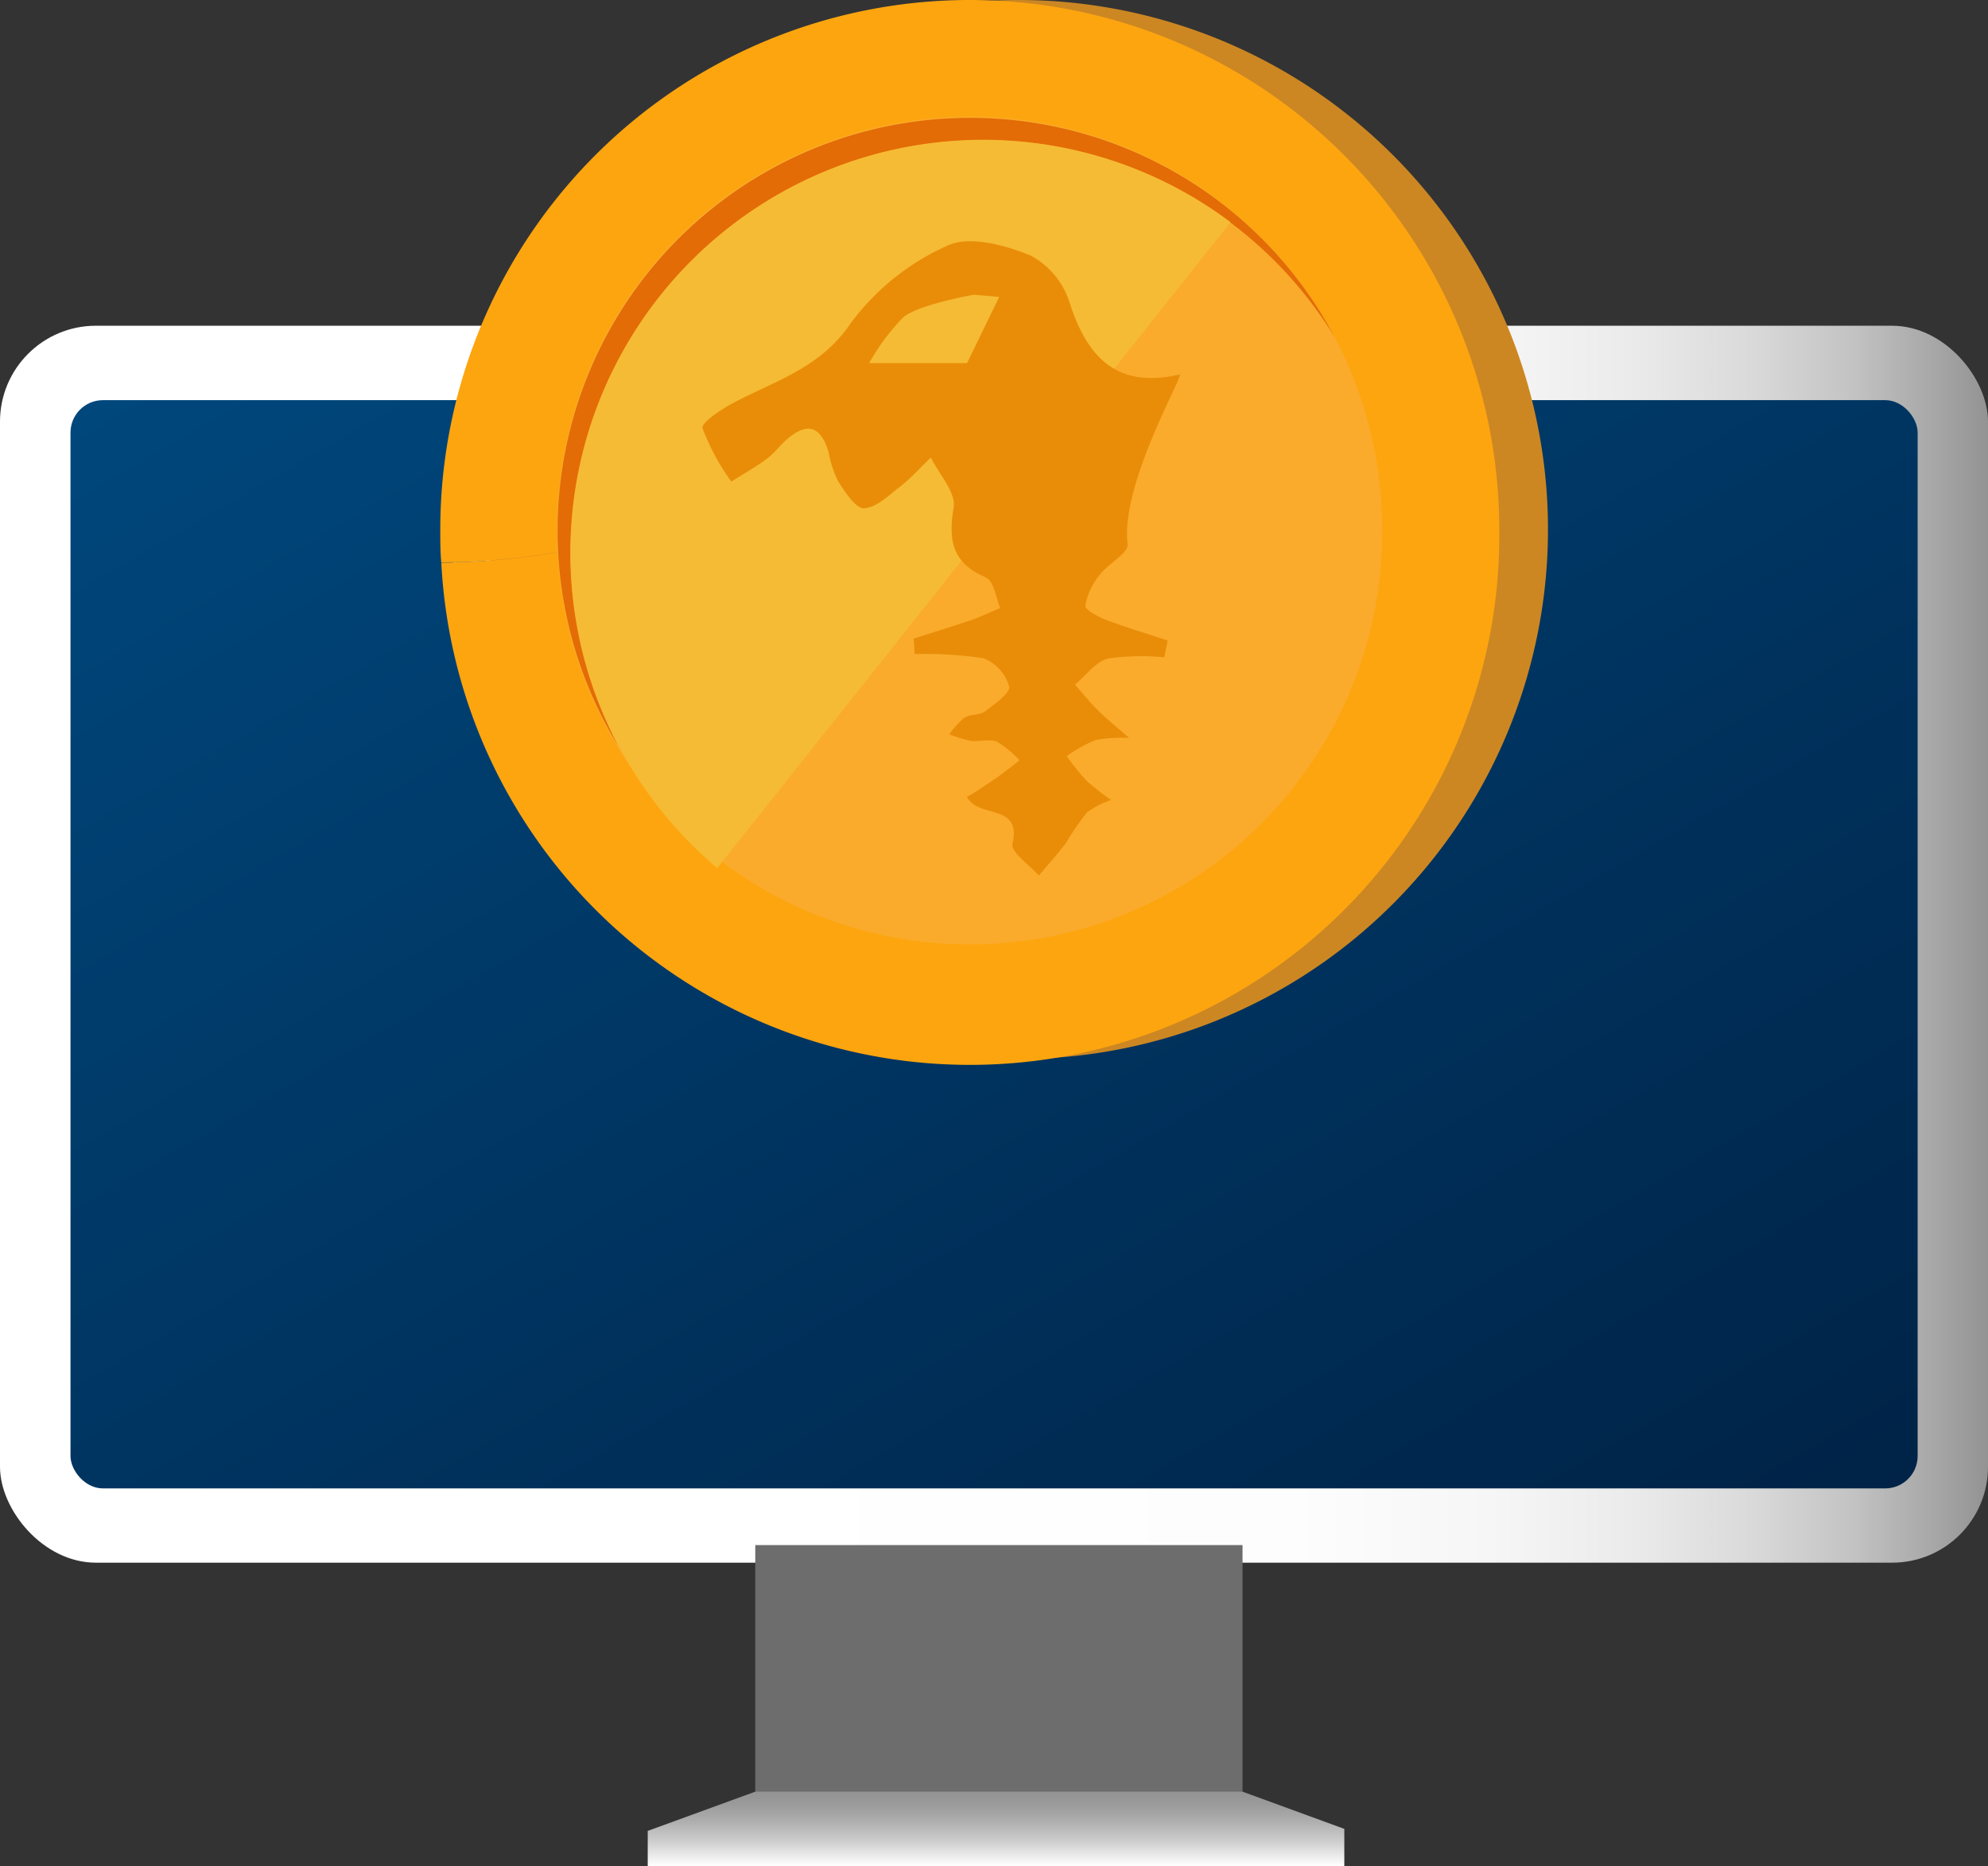 <svg xmlns="http://www.w3.org/2000/svg" xmlns:xlink="http://www.w3.org/1999/xlink" viewBox="0 0 137.9 129.41"><rect x="0" y="0" width="137.9" height="129.41" fill="#333333" stroke="none"/><defs><style>.cls-1{fill:url(#Dégradé_sans_nom_96);}.cls-2{fill:url(#Dégradé_sans_nom_23);}.cls-3{fill:#6d6d6d;}.cls-4{fill:url(#Dégradé_sans_nom_101);}.cls-5{fill:#fdc451;}.cls-6{fill:#fdd469;}.cls-7{fill:#cc8723;}.cls-8{fill:#faab2c;}.cls-9{fill:#ea931c;}.cls-10{fill:#fda50f;}.cls-11{fill:#e36c06;}.cls-12{fill:#f6bb34;}.cls-13{fill:#e98d09;}</style><linearGradient id="Dégradé_sans_nom_96" y1="65.48" x2="137.9" y2="65.48" gradientUnits="userSpaceOnUse"><stop offset="0.36" stop-color="#fff"/><stop offset="0.65" stop-color="#fdfdfd"/><stop offset="0.75" stop-color="#f6f6f6"/><stop offset="0.82" stop-color="#ebebeb"/><stop offset="0.88" stop-color="#dadada"/><stop offset="0.93" stop-color="#c4c4c4"/><stop offset="0.97" stop-color="#a9a9a9"/><stop offset="1" stop-color="#939393"/></linearGradient><linearGradient id="Dégradé_sans_nom_23" x1="37.01" y1="10.15" x2="100.9" y2="120.81" gradientUnits="userSpaceOnUse"><stop offset="0" stop-color="#00477c"/><stop offset="1" stop-color="#002347"/></linearGradient><linearGradient id="Dégradé_sans_nom_101" x1="69.09" y1="129.41" x2="69.09" y2="124.25" gradientUnits="userSpaceOnUse"><stop offset="0" stop-color="#fff"/><stop offset="0.04" stop-color="#f9f9f9"/><stop offset="0.34" stop-color="#cdcdcd"/><stop offset="0.61" stop-color="#adadad"/><stop offset="0.84" stop-color="#9a9a9a"/><stop offset="1" stop-color="#939393"/></linearGradient></defs><title>Fichier 6</title><g id="Calque_2" data-name="Calque 2"><g id="Calque_9" data-name="Calque 9"><rect class="cls-1" y="22.59" width="137.9" height="85.78" rx="6.65"/><rect class="cls-2" x="4.89" y="27.75" width="128.13" height="75.47" rx="2.25"/><rect class="cls-3" x="52.39" y="107.15" width="33.8" height="19.82"/><polygon class="cls-4" points="93.25 129.41 44.93 129.41 44.93 126.97 52.39 124.25 86.19 124.25 93.25 126.83 93.25 129.41"/><path class="cls-5" d="M78.55,2.63A49.29,49.29,0,0,1,31.42,39,35.91,35.91,0,1,0,78.55,2.63Z"/><path class="cls-6" d="M78.55,2.63A35.92,35.92,0,0,0,31.34,36.72c0,.76,0,1.51.08,2.25A49.29,49.29,0,0,0,78.55,2.63Z"/><path class="cls-7" d="M82.2,1.86A36.73,36.73,0,0,0,33.93,36.72c0,.77,0,1.54.08,2.3A36.72,36.72,0,1,0,82.2,1.86Z"/><path class="cls-8" d="M76.12,9.5A49.31,49.31,0,0,1,38.68,38.38,28.62,28.62,0,1,0,76.12,9.5Z"/><path class="cls-8" d="M76.12,9.5A28.64,28.64,0,0,0,38.63,36.72c0,.56,0,1.11,0,1.66A49.31,49.31,0,0,0,76.12,9.5Z"/><path class="cls-9" d="M68.18,9.72A28.58,28.58,0,0,1,92.56,23.34,28.62,28.62,0,1,0,42.88,51.72a28.62,28.62,0,0,1,25.3-42Z"/><path class="cls-9" d="M85.16,19.56A24.8,24.8,0,0,1,50.1,54.63,24.8,24.8,0,1,0,85.16,19.56Z"/><path class="cls-5" d="M71.64,12.31A49.4,49.4,0,0,1,42.51,35c0,.56-.06,1.13-.06,1.7A24.81,24.81,0,1,0,71.64,12.31Z"/><path class="cls-6" d="M71.64,12.31a24.35,24.35,0,0,0-4.38-.4A24.81,24.81,0,0,0,42.51,35,49.4,49.4,0,0,0,71.64,12.31Z"/><path class="cls-9" d="M46.74,36.26c10.43-14.51,29.38-14.49,39.77,0a26.33,26.33,0,0,1-2.89,3.44,24.19,24.19,0,0,1-10,6.31,22.28,22.28,0,0,1-19.43-2.64,26.8,26.8,0,0,1-7.28-6.92ZM66.63,27a9.07,9.07,0,0,0-9.29,9.42,9.07,9.07,0,0,0,9.33,9.17,9.3,9.3,0,0,0,0-18.59Z"/><path class="cls-9" d="M62.68,32.84l2.87,1.82V31a5.42,5.42,0,0,1,6.06,3.45,5.29,5.29,0,0,1-9.13,5.08A5.12,5.12,0,0,1,62.68,32.84Z"/><path class="cls-8" d="M47.72,37.24c10.44-14.51,29.38-14.48,39.78,0a27,27,0,0,1-2.9,3.43,24.22,24.22,0,0,1-10,6.31,22.27,22.27,0,0,1-19.43-2.63,27,27,0,0,1-7.29-6.93Zm19.9-9.3a9.08,9.08,0,0,0-9.3,9.42,9.07,9.07,0,0,0,9.33,9.17,9.3,9.3,0,0,0,0-18.59Z"/><path class="cls-8" d="M63.66,33.82l2.88,1.82V32a5.41,5.41,0,0,1,6,3.45,5.29,5.29,0,0,1-9.12,5.08A5.12,5.12,0,0,1,63.66,33.82Z"/><path class="cls-10" d="M104,36.72A36.72,36.72,0,0,1,30.61,39,50.41,50.41,0,0,0,78.81,1.86,36.76,36.76,0,0,1,104,36.72ZM78.81,1.86A36.73,36.73,0,0,0,30.54,36.72c0,.77,0,1.54.07,2.3A50.41,50.41,0,0,0,78.81,1.86Z"/><path class="cls-8" d="M95.88,36.72a28.62,28.62,0,0,1-57.2,1.66A49.31,49.31,0,0,0,76.12,9.5,28.64,28.64,0,0,1,95.88,36.72Z"/><path class="cls-8" d="M76.12,9.5A28.64,28.64,0,0,0,38.63,36.72c0,.56,0,1.11,0,1.66A49.31,49.31,0,0,0,76.12,9.5Z"/><path class="cls-11" d="M68.18,9.72A28.58,28.58,0,0,1,92.56,23.34,28.62,28.62,0,1,0,42.88,51.72a28.62,28.62,0,0,1,25.3-42Z"/><path class="cls-8" d="M85.16,19.56A24.8,24.8,0,0,1,50.1,54.63,24.8,24.8,0,1,0,85.16,19.56Z"/><path class="cls-8" d="M71.64,12.31A49.4,49.4,0,0,1,42.51,35c0,.56-.06,1.13-.06,1.7A24.81,24.81,0,1,0,71.64,12.31Z"/><path class="cls-12" d="M49.75,60.2,85.36,15.41A28.62,28.62,0,0,0,48,58.59C48.57,59.15,49.15,59.69,49.75,60.2Z"/><path class="cls-13" d="M75.28,42a4.8,4.8,0,0,1,1-2.13c.59-.78,2-1.51,1.94-2.12-.53-4.19,4-11.88,3.6-11.78-4.32,1-6.4-1.15-7.63-5a5.62,5.62,0,0,0-2.72-3.26c-1.77-.72-4.23-1.39-5.74-.68A16.86,16.86,0,0,0,59,22.43c-2.07,3.05-5.12,3.94-8,5.44-.89.46-2.37,1.42-2.27,1.83a15.9,15.9,0,0,0,2,3.7c.82-.52,1.67-1,2.45-1.57.5-.37.89-.9,1.36-1.32q2.14-1.91,2.94.87a7.44,7.44,0,0,0,.66,2c.48.75,1.22,1.9,1.8,1.87.87-.05,1.73-.91,2.52-1.52s1.41-1.34,2.11-2c.57,1.16,1.75,2.42,1.58,3.46-.38,2.32-.1,3.85,2.23,4.85.55.23.7,1.4,1,2.13-.68.28-1.34.59-2,.83-1.33.45-2.68.86-4,1.29l.07,1.07a27.05,27.05,0,0,1,4.78.29A3,3,0,0,1,70,47.61c.1.43-1,1.22-1.65,1.71-.38.29-1,.19-1.44.44a5.9,5.9,0,0,0-1.06,1.16,8.91,8.91,0,0,0,1.47.46c.61.08,1.31-.16,1.84.06a6.91,6.91,0,0,1,1.56,1.29c-.49.38-1,.78-1.48,1.13-.71.49-1.45,1-2.17,1.4.8,1.55,3.82.4,3.16,3.27-.13.56,1.19,1.46,1.83,2.19.63-.75,1.3-1.48,1.89-2.27a19.45,19.45,0,0,1,1.44-2.1,5.86,5.86,0,0,1,1.69-.87,17,17,0,0,1-1.69-1.32A16.49,16.49,0,0,1,74,52.44a9.43,9.43,0,0,1,2-1.12,10.41,10.41,0,0,1,2.32-.15c-.69-.61-1.41-1.18-2.07-1.82s-1.12-1.24-1.68-1.87c.76-.63,1.43-1.59,2.29-1.81a15.83,15.83,0,0,1,3.9-.08L81,44.42c-1.41-.47-2.84-.89-4.23-1.42C76.2,42.79,75.25,42.29,75.28,42ZM62.66,22c1.07-.89,4.89-1.56,4.89-1.56l1.76.15-2.23,4.59H60.29A15.36,15.36,0,0,1,62.66,22Z"/></g></g></svg>
